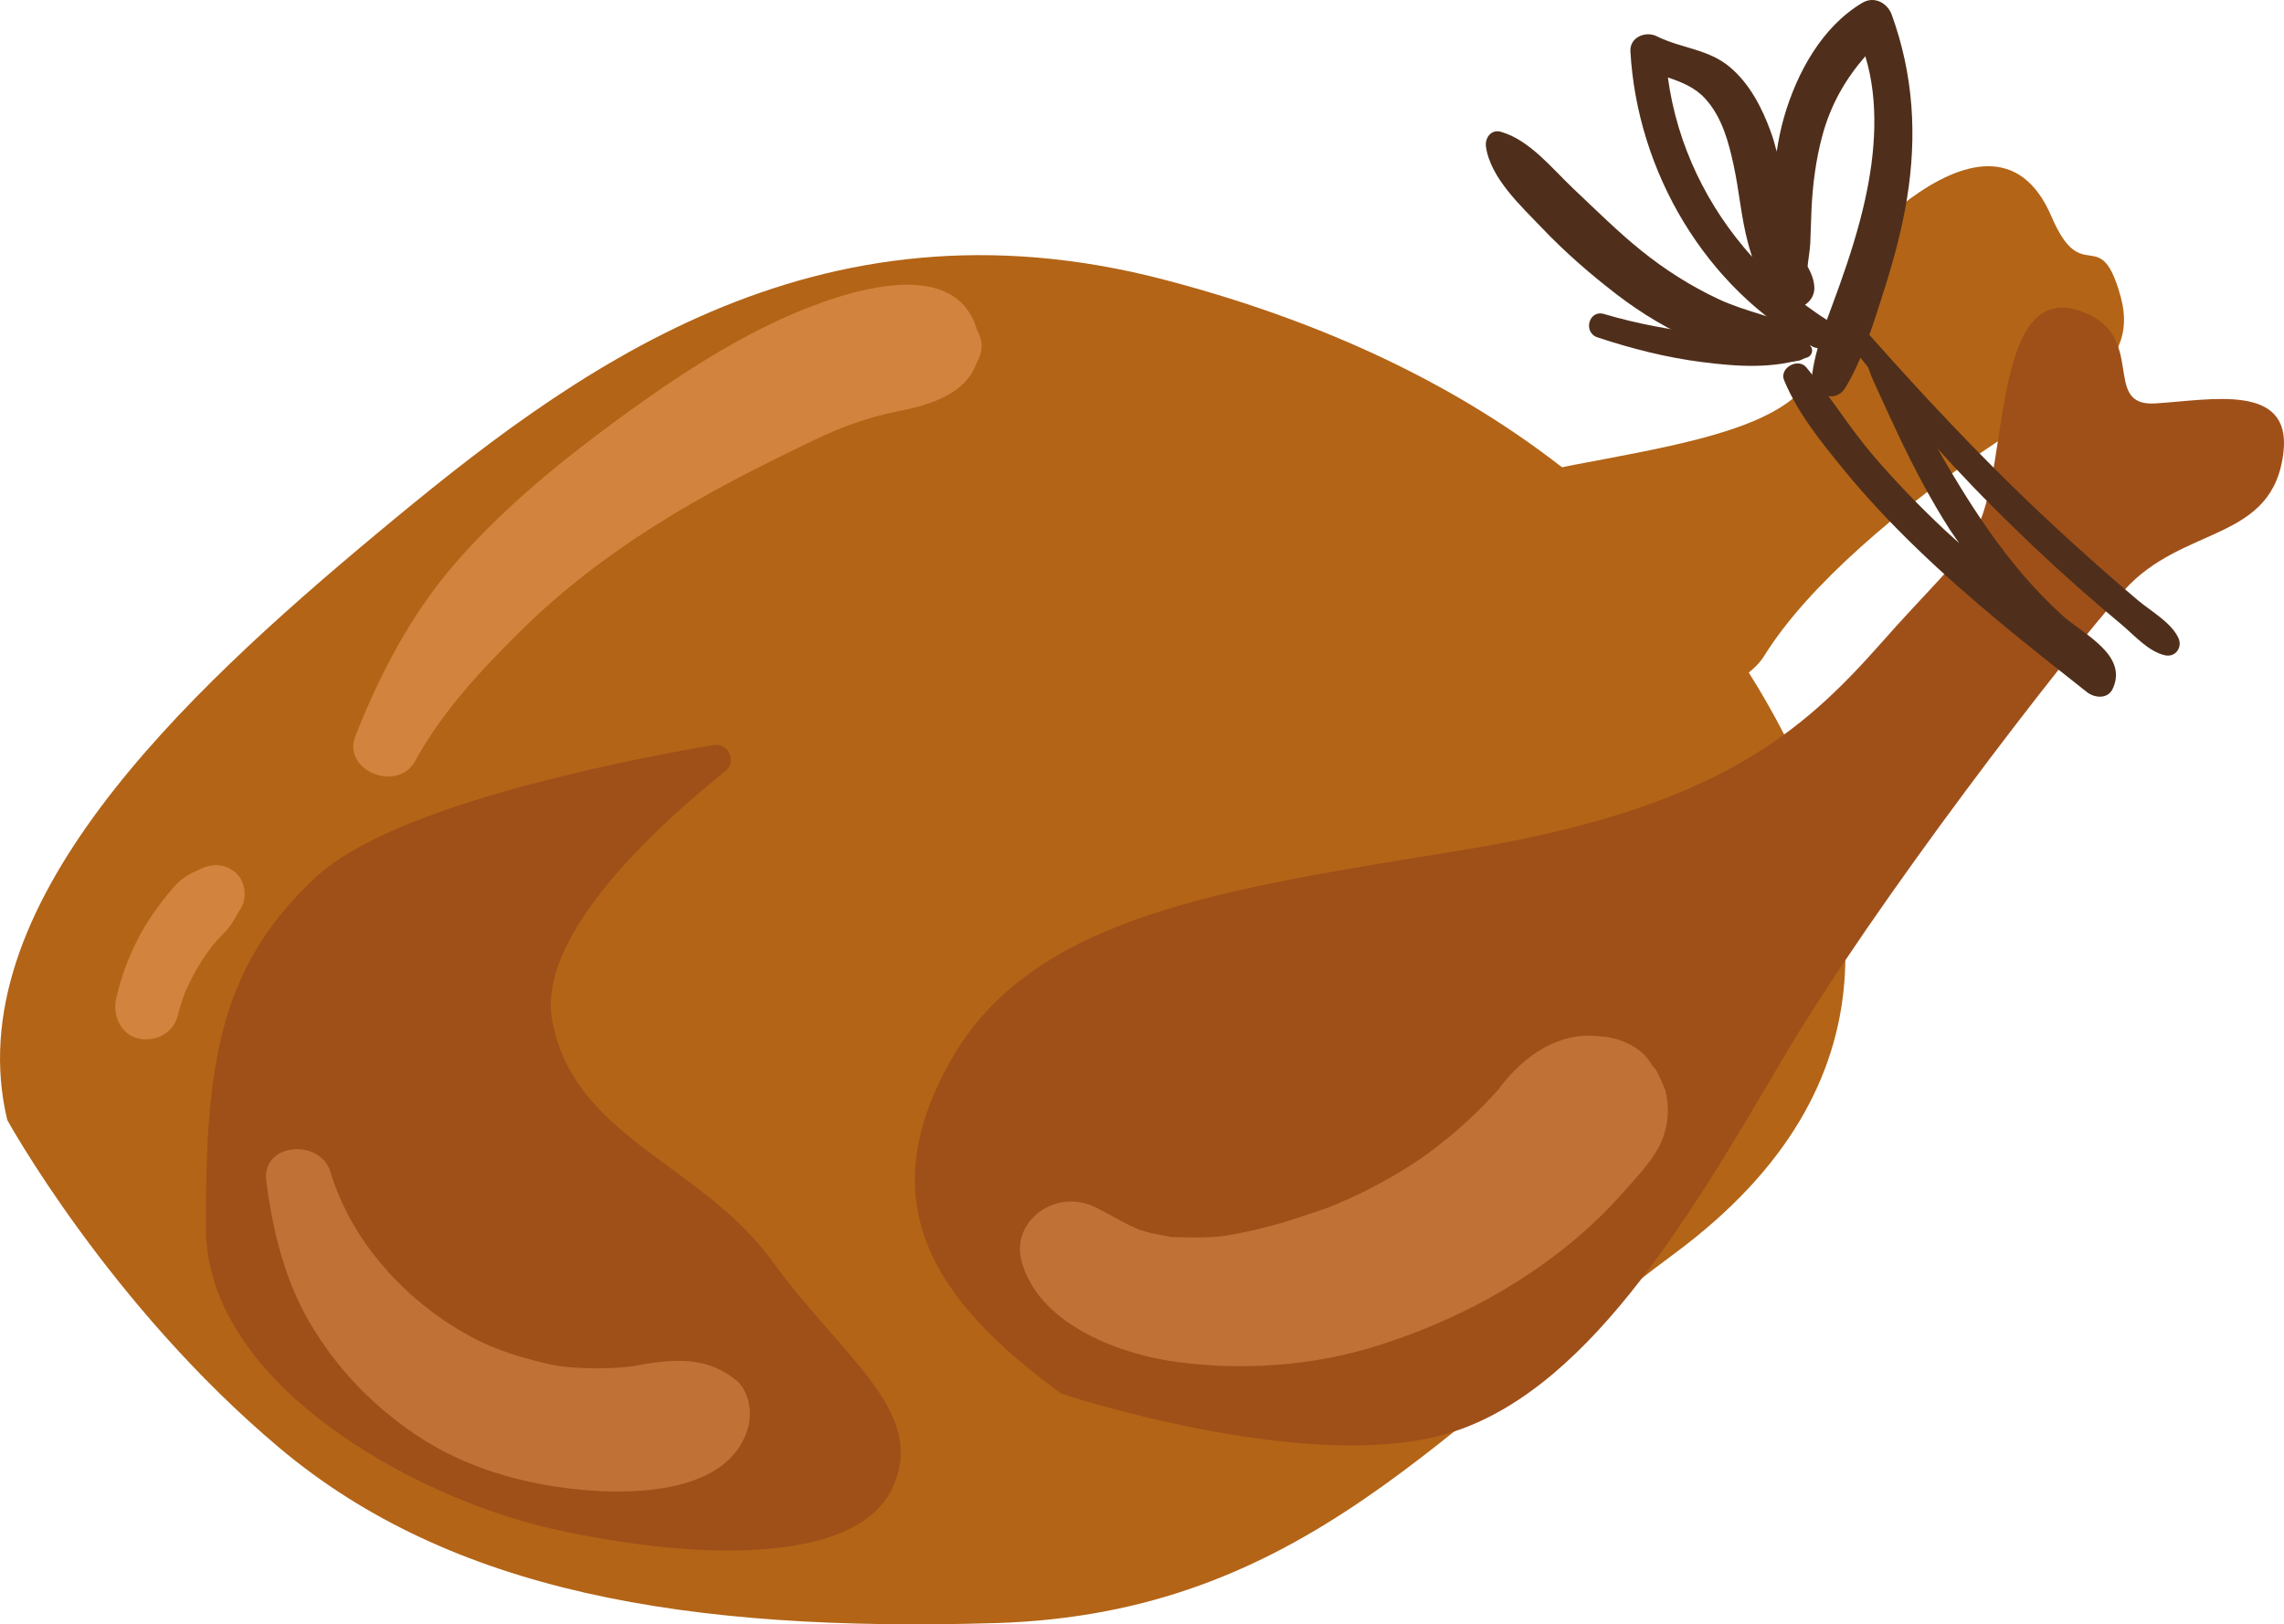 <?xml version="1.0" encoding="UTF-8"?>
<svg id="Layer_2" data-name="Layer 2" xmlns="http://www.w3.org/2000/svg" viewBox="0 0 358.47 255">
  <defs>
    <style>
      .cls-1 {
        fill: #d2833d;
      }

      .cls-2 {
        fill: #b36416;
      }

      .cls-3 {
        fill: #9f5019;
      }

      .cls-4 {
        fill: #4f2f1b;
      }

      .cls-5 {
        fill: #bf7136;
      }
    </style>
  </defs>
  <g id="Capa_15" data-name="Capa 15">
    <g>
      <g>
        <path class="cls-2" d="M217.08,122.56c-11.41-15.22-15.38-27.87,0-39.67,15.38-11.8,55.98-9.78,66.31-22.28,10.33-12.5,8.15-23.37,16.3-29.35,8.15-5.98,17.39-8.7,22.28,2.72,4.89,11.41,7.61.76,10.87,12.61,3.26,11.85-9.24,15.65-21.74,24.35-12.5,8.7-27.17,20.65-34.24,32.07-7.07,11.41-59.78,19.57-59.78,19.57Z"/>
        <path class="cls-2" d="M1.14,175.82c-7.97-33.33,27.54-66.67,57.97-92.03s68.41-54.35,123.7-39.86c55.29,14.49,82.1,43.48,95.87,68.84,13.77,25.36,20.29,57.27-15.94,84.07-36.23,26.8-57.97,56.51-106.52,57.96-48.55,1.45-85.51-4.94-112.32-27.47C17.08,204.81,1.14,175.82,1.14,175.82Z"/>
        <path class="cls-3" d="M166.54,218.76c-20.11-14.67-29.89-29.89-17.39-52.17,12.89-22.97,43.08-27.05,80.44-33.15,39.89-6.52,53.26-18.48,65.76-32.61,12.5-14.13,15.22-14.4,17.39-26.49,2.17-12.09,2.88-29.22,13.72-25.53,10.84,3.7,3.13,15.06,11.82,14.52,8.7-.54,21.33-3.26,20.11,7.61-1.61,14.26-15.8,11.41-25.02,21.74-9.22,10.33-39.11,48.91-53.79,73.91-14.67,25-30.98,52.72-53.26,58.7-22.28,5.98-59.78-6.52-59.78-6.52Z"/>
        <path class="cls-3" d="M111.97,116.96c2.38-.41,3.73,2.62,1.84,4.13-10.84,8.68-29.49,25.77-27.16,38.97,3.26,18.48,23.5,22.64,34.58,37.95,11.08,15.31,24.66,23.78,18.69,35.85-5.98,12.07-31.92,10.98-53.46,6.09-21.54-4.89-54.15-22.75-54.15-47.25s1.63-40.63,17.39-55.12c11.75-10.8,45.74-17.78,62.28-20.63Z"/>
        <path class="cls-4" d="M323.58,96.52c-4.3-3.92-8.05-8.4-11.39-13.15-3.28-4.66-6.2-9.59-9-14.55-1.44-2.56-2.84-5.14-4.19-7.74-1.32-2.56-2.38-5.32-4.68-7.17-.6-.48-1.56-.2-1.57.65-.04,2.56,1.03,4.74,2.09,7.02,1.11,2.42,2.21,4.84,3.36,7.25,2.35,4.92,4.88,9.72,7.82,14.31.46.72.98,1.4,1.46,2.11-.76-.69-1.53-1.36-2.28-2.06-3.98-3.75-7.8-7.68-11.34-11.84-3.72-4.37-6.7-9.3-10.37-13.69-1.29-1.54-4.27.11-3.48,2.03,2.1,5.09,5.73,9.6,9.19,13.84,3.64,4.47,7.6,8.67,11.75,12.67,8.36,8.07,17.48,15.28,26.6,22.46,1.17.92,3.26,1.14,4.03-.52,2.51-5.36-4.75-8.65-8-11.61Z"/>
        <path class="cls-4" d="M341.89,100.14c-1.14-2.45-4.33-4.2-6.37-5.92-2.22-1.87-4.42-3.78-6.59-5.71-4.46-3.97-8.85-8.01-13.11-12.19-8.66-8.49-16.9-17.42-24.88-26.55-1.37-1.57-3.49.68-2.25,2.25,7.63,9.71,15.55,19.04,24.3,27.77,4.22,4.21,8.55,8.33,13.02,12.28,2.29,2.03,4.62,4.02,6.97,5.98,1.98,1.66,4.24,4.26,6.81,4.82,1.67.36,2.79-1.26,2.1-2.73Z"/>
        <path class="cls-4" d="M296.91,2.32c-.68-1.87-2.76-2.99-4.62-1.88-6.34,3.77-10.27,10.99-12.27,17.89-.52,1.79-.89,3.62-1.17,5.46-.27-1.09-.59-2.18-.98-3.24-1.36-3.7-3.26-7.37-6.31-9.97-3.41-2.91-7.7-2.97-11.54-4.89-1.74-.87-4.26.16-4.13,2.37,1.06,18.87,11.77,37.23,28.54,46.33.29.16.58.23.85.27-.35,1.28-.65,2.58-.84,3.91-.43,3.02,3.45,5.23,5.24,2.21,2.62-4.42,4.15-9.36,5.71-14.23,1.63-5.06,3.07-10.2,3.92-15.46,1.59-9.83,1-19.39-2.4-28.77ZM261.77,12.16c2.16.73,4.26,1.55,5.91,3.38,2.58,2.86,3.62,6.72,4.41,10.39.88,4.05,1.18,8.22,2.26,12.23.17.64.39,1.39.64,2.16-7.05-7.83-11.79-17.57-13.22-28.17ZM292.73,31.31c-1.01,4.56-2.43,9.01-3.99,13.4-.65,1.85-1.36,3.67-2.02,5.51-1.18-.75-2.31-1.55-3.43-2.37.9-.58,1.47-1.58,1.47-2.58,0-1.25-.48-2.35-1.06-3.44.11-1.24.37-2.51.42-3.66.08-1.75.11-3.5.19-5.25.18-3.9.68-7.83,1.7-11.61,1.32-4.9,3.62-8.87,6.75-12.48,2.2,7.19,1.56,15.31-.03,22.46Z"/>
        <path class="cls-4" d="M282.83,51.73c-4.21-2-8.91-2.8-13.15-4.79-4.32-2.02-8.44-4.65-12.15-7.65-3.72-3.01-7.09-6.37-10.57-9.65-3.32-3.13-6.86-7.66-11.4-8.95-1.54-.44-2.53.97-2.34,2.34.69,4.92,5.53,9.34,8.81,12.78,3.6,3.78,7.59,7.25,11.72,10.42,4.05,3.1,8.31,5.65,13.03,7.6,4.7,1.94,10.3,3.65,15.41,2.81,2.23-.36,2.65-3.96.64-4.91Z"/>
        <path class="cls-4" d="M283.66,54.09c-5.23-1.17-10.63-1.08-15.94-1.67-5.42-.6-10.75-1.58-15.99-3.13-2.37-.7-3.32,2.9-1.01,3.67,5.33,1.77,10.83,3.17,16.4,3.88,5.47.7,11.25,1.12,16.54-.73.92-.32,1.08-1.79,0-2.03Z"/>
      </g>
      <path class="cls-5" d="M261.37,171.17c-.43-1.1-.92-2.18-1.47-3.24-2.32-2.67-2.52-2.93-.63-.79-1.51-2.63-4.95-4.33-8.2-4.44-6.38-.82-11.83,2.99-15.67,8.01-.15.19-.26.34-.35.47-.09.1-.19.2-.31.33-.72.78-1.45,1.56-2.2,2.32-1.25,1.26-2.56,2.48-3.92,3.65-1.63,1.41-3.33,2.74-5.09,4.02-.17.12-1.27.86-1.63,1.11-.46.29-.99.63-1.11.7-3.55,2.22-7.31,4.17-11.24,5.82-.44.19-.99.4-1.25.49-.83.29-1.67.58-2.5.86-1.94.66-3.88,1.3-5.87,1.84-1.97.53-3.97,1.01-5.99,1.39-.8.15-1.61.28-2.42.39-.27.02-.83.07-1.28.09-1.94.12-3.86.08-5.8.01-.31-.01-.5-.01-.63,0-.14-.04-.35-.08-.66-.14-.83-.17-1.67-.3-2.5-.49-.66-.16-1.31-.34-1.95-.55-.16-.12-1.63-.76-1.66-.78-1.69-.84-3.31-1.81-4.99-2.66-6.3-3.18-13.25,2.05-11.77,8.15,2.35,9.67,14.52,14.73,24.38,16.07,10.44,1.42,21.6.6,31.58-2.56,10.57-3.35,20.15-8.21,28.65-14.8,3.71-2.88,7.09-6.07,10.12-9.53,2.32-2.65,4.99-5.3,6.1-8.59.79-2.35.86-4.77.26-7.15Z"/>
      <path class="cls-5" d="M115.45,216.6c-4.31-3.46-9.04-3.3-14.25-2.47-.18.03-1.47.26-1.88.35-.42.03-1.88.19-1.88.19-1.78.13-3.57.17-5.35.11-3.64-.12-5-.34-8.58-1.29-3.32-.88-6.12-1.86-8.78-3.22-10.23-5.24-19.4-14.77-22.87-26.3-1.59-5.27-10.81-4.6-10.07,1.36.95,7.68,2.88,15.58,6.82,22.3,4.2,7.16,9.87,13.07,16.76,17.68,7.67,5.13,16.55,7.65,25.65,8.54,8.67.84,23.55.53,26.41-9.8.67-2.41.09-5.8-1.97-7.46Z"/>
      <path class="cls-1" d="M37.08,137.08c-1.6-1.47-3.6-1.6-5.52-.71-.82.38-1.68.76-2.44,1.25-1.07.69-1.87,1.62-2.66,2.59-1.41,1.72-2.73,3.51-3.85,5.43-2.02,3.46-3.55,7.31-4.4,11.23-.55,2.55.76,5.54,3.5,6.16,2.61.59,5.46-.78,6.16-3.5.22-.86.47-1.71.75-2.55.13-.37.26-.74.4-1.11.05-.14.11-.28.17-.42.72-1.56,1.5-3.09,2.43-4.54.44-.69.91-1.36,1.39-2.02.07-.09.14-.18.21-.26.28-.34.57-.68.86-1.01.79-.89,1.69-1.69,2.34-2.7.48-.76.89-1.56,1.37-2.31,1.04-1.63.73-4.2-.71-5.52Z"/>
      <path class="cls-1" d="M153.45,52.04s-.05-.08-.07-.12c-3.67-13.17-24.14-5.08-32.48-1.04-9.44,4.58-18.21,10.67-26.59,16.94-8.23,6.16-16.08,12.81-22.84,20.58-6.94,7.98-11.82,17.33-15.69,27.14-2.15,5.44,6.61,8.96,9.37,3.95,4.37-7.94,10.36-14.3,16.78-20.64,6.34-6.26,13.43-11.63,20.95-16.39,7.93-5.03,16.37-9.27,24.83-13.34,4.03-1.94,8.23-3.53,12.63-4.42,4.97-1.01,11.05-2.47,12.93-7.7.93-1.5,1.1-3.34.19-4.96Z"/>
    </g>
  </g>
</svg>